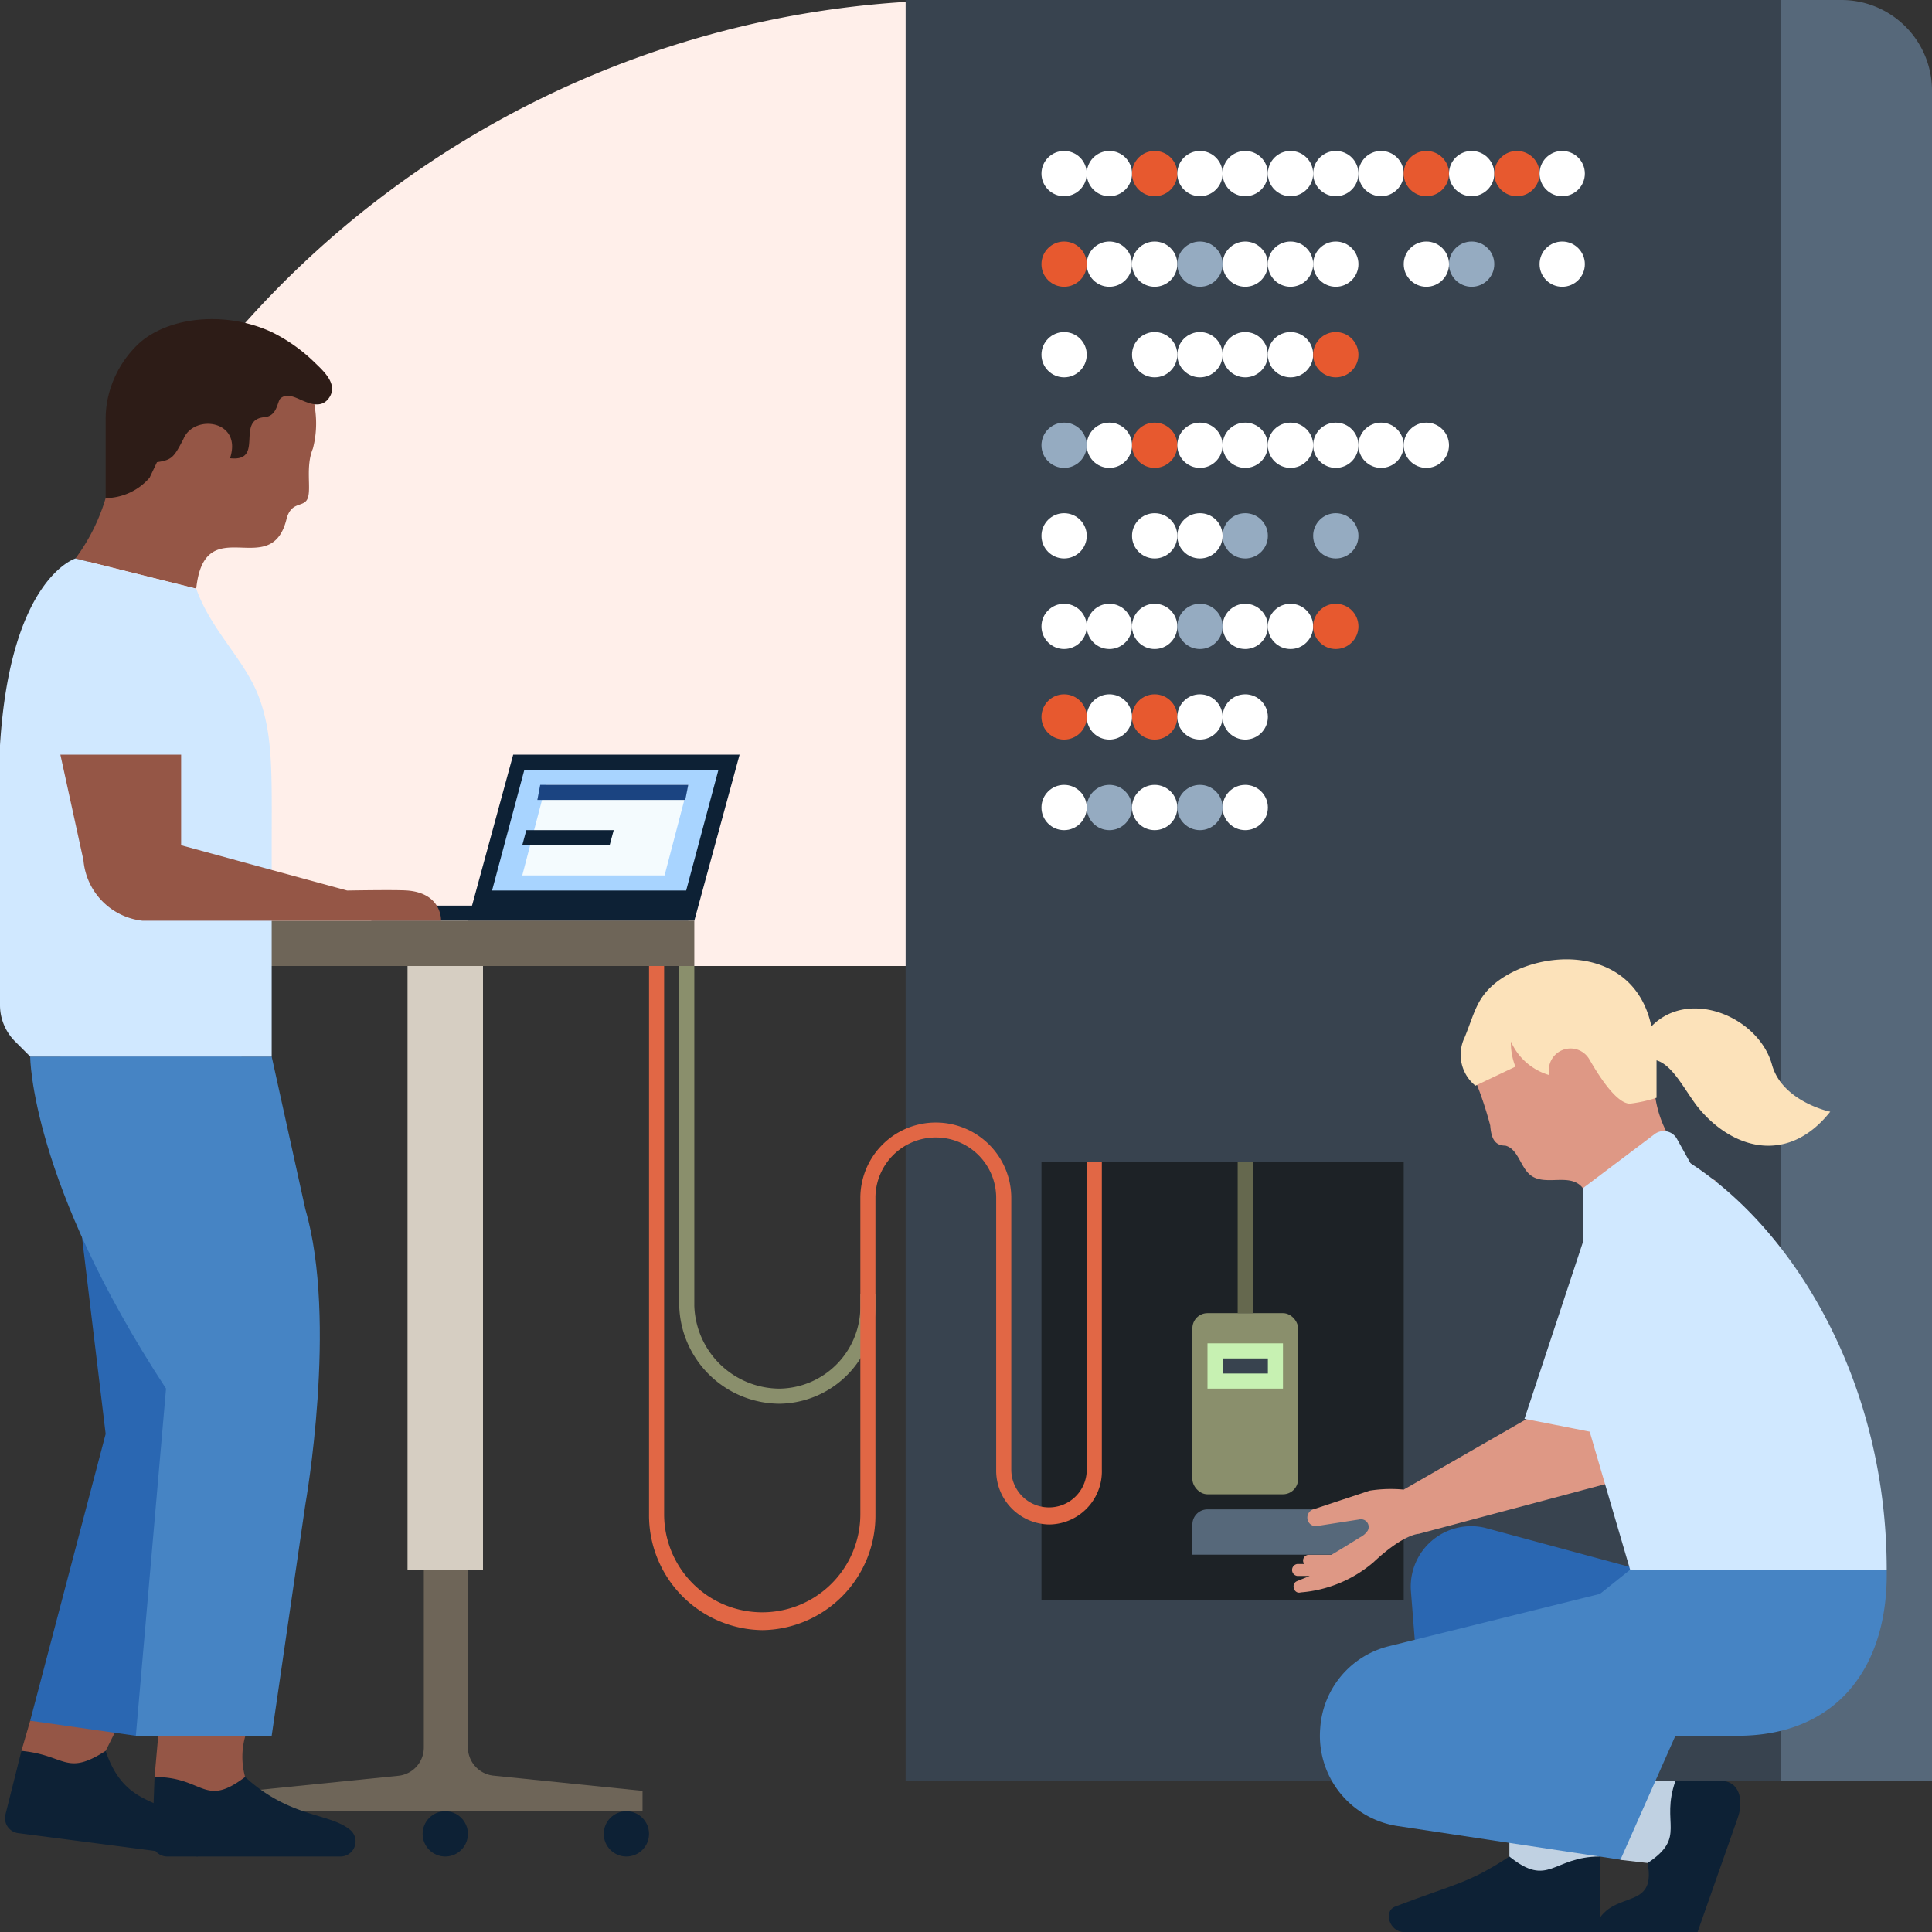 <svg xmlns="http://www.w3.org/2000/svg" width="128" height="128" id="error-server-small" data-supported-dps="128x128">
  <rect width="100%" height="100%" fill="#333333" stroke="none"/>
  <path d="M64 0a64 64 0 0164 64H0A64 64 0 0164 0z" fill="#ffefea"/>
  <path fill="#38434f" d="M60 0h58v118H60z"/>
  <path d="M118 0h4a6 6 0 016 6v112h-10V0z" fill="#56687a"/>
  <path fill="#1d2226" d="M69 77h24v29H69z"/>
  <circle cx="70.5" cy="11.5" r="1.5" fill="#fff"/>
  <circle cx="73.5" cy="11.5" r="1.5" fill="#fff"/>
  <circle cx="76.5" cy="11.5" r="1.5" fill="#e7592f"/>
  <circle cx="79.5" cy="11.5" r="1.5" fill="#fff"/>
  <circle cx="82.5" cy="11.5" r="1.5" fill="#fff"/>
  <circle cx="85.5" cy="11.5" r="1.5" fill="#fff"/>
  <circle cx="88.5" cy="11.5" r="1.5" fill="#fff"/>
  <circle cx="91.5" cy="11.5" r="1.5" fill="#fff"/>
  <circle cx="94.5" cy="11.5" r="1.5" fill="#e7592f"/>
  <circle cx="97.5" cy="11.5" r="1.5" fill="#fff"/>
  <circle cx="100.5" cy="11.5" r="1.5" fill="#e7592f"/>
  <circle cx="103.5" cy="11.5" r="1.5" fill="#fff"/>
  <circle cx="70.5" cy="35.5" r="1.5" fill="#fff"/>
  <circle cx="76.5" cy="35.5" r="1.5" fill="#fff"/>
  <circle cx="79.5" cy="35.5" r="1.5" fill="#fff"/>
  <circle cx="82.5" cy="35.5" r="1.5" fill="#95abc1"/>
  <circle cx="88.5" cy="35.5" r="1.5" fill="#95abc1"/>
  <circle cx="70.5" cy="41.5" r="1.5" fill="#fff"/>
  <circle cx="73.5" cy="41.5" r="1.5" fill="#fff"/>
  <circle cx="76.5" cy="41.5" r="1.5" fill="#fff"/>
  <circle cx="79.5" cy="41.5" r="1.5" fill="#95abc1"/>
  <circle cx="82.5" cy="41.5" r="1.5" fill="#fff"/>
  <circle cx="85.5" cy="41.5" r="1.5" fill="#fff"/>
  <circle cx="88.5" cy="41.5" r="1.5" fill="#e7592f"/>
  <circle cx="70.5" cy="47.5" r="1.5" fill="#e7592f"/>
  <circle cx="73.5" cy="47.5" r="1.5" fill="#fff"/>
  <circle cx="76.5" cy="47.5" r="1.5" fill="#e7592f"/>
  <circle cx="79.5" cy="47.5" r="1.5" fill="#fff"/>
  <circle cx="82.5" cy="47.5" r="1.5" fill="#fff"/>
  <circle cx="70.5" cy="53.5" r="1.5" fill="#fff"/>
  <circle cx="73.5" cy="53.5" r="1.5" fill="#95abc1"/>
  <circle cx="76.5" cy="53.5" r="1.5" fill="#fff"/>
  <circle cx="79.5" cy="53.5" r="1.5" fill="#95abc1"/>
  <circle cx="82.5" cy="53.5" r="1.5" fill="#fff"/>
  <circle cx="70.5" cy="17.5" r="1.5" fill="#e7592f"/>
  <circle cx="73.5" cy="17.5" r="1.5" fill="#fff"/>
  <circle cx="76.5" cy="17.5" r="1.5" fill="#fff"/>
  <circle cx="79.5" cy="17.5" r="1.5" fill="#95abc1"/>
  <circle cx="82.5" cy="17.5" r="1.5" fill="#fff"/>
  <circle cx="85.5" cy="17.5" r="1.5" fill="#fff"/>
  <circle cx="88.5" cy="17.5" r="1.5" fill="#fff"/>
  <circle cx="94.5" cy="17.5" r="1.5" fill="#fff"/>
  <circle cx="97.5" cy="17.5" r="1.5" fill="#95abc1"/>
  <circle cx="103.5" cy="17.5" r="1.5" fill="#fff"/>
  <circle cx="70.5" cy="23.5" r="1.5" fill="#fff"/>
  <circle cx="76.5" cy="23.5" r="1.5" fill="#fff"/>
  <circle cx="79.5" cy="23.5" r="1.5" fill="#fff"/>
  <circle cx="82.5" cy="23.5" r="1.5" fill="#fff"/>
  <circle cx="85.5" cy="23.5" r="1.5" fill="#fff"/>
  <circle cx="88.5" cy="23.5" r="1.5" fill="#e7592f"/>
  <circle cx="70.5" cy="29.5" r="1.5" fill="#95abc1"/>
  <circle cx="73.5" cy="29.5" r="1.5" fill="#fff"/>
  <circle cx="76.5" cy="29.5" r="1.5" fill="#e7592f"/>
  <circle cx="79.5" cy="29.5" r="1.5" fill="#fff"/>
  <circle cx="82.5" cy="29.5" r="1.5" fill="#fff"/>
  <circle cx="85.5" cy="29.5" r="1.5" fill="#fff"/>
  <circle cx="88.5" cy="29.5" r="1.5" fill="#fff"/>
  <circle cx="91.5" cy="29.5" r="1.5" fill="#fff"/>
  <circle cx="94.5" cy="29.5" r="1.5" fill="#fff"/>
  <path fill="#0d2135" d="M31 61h15l3-11H34l-3 11z"/>
  <path fill="#0d2135" d="M24.6 60h21v1h-21z"/>
  <path d="M32.6 59h12.86c.15-.56 2.06-7.72 2.14-8H34.74z" fill="#a8d4ff"/>
  <path fill="#f4fbfe" d="M34.6 58h9.43l1.57-6h-9.43l-1.57 6z"/>
  <path fill="#1b4481" d="M35.6 53h9.8l.2-1h-9.81l-.19 1z"/>
  <path fill="#0d2135" d="M34.6 56h5.79l.27-1h-5.79l-.27 1z"/>
  <path fill="#d6cec2" d="M27 63h5v41h-5z"/>
  <path d="M42.57 118.65V120H16.51v-1.35l9.89-1a1.88 1.88 0 001.68-1.88V104H31v11.76a1.89 1.89 0 001.68 1.88zM14 61h32v3H14z" fill="#6e6558"/>
  <circle cx="41.5" cy="121.5" r="1.5" fill="#0d2135"/>
  <circle cx="29.5" cy="121.5" r="1.5" fill="#0d2135"/>
  <path fill="#955646" d="M1.42 116l.58-2h6l-1 2-.49 3.91-4.38-.59-.71-3.32z"/>
  <path d="M1.42 116c2.93.28 2.94 1.7 5.58 0 1.63 4.88 5.31 2.24 6.1 7l-11.9-1.55a1 1 0 01-.84-1.23z" fill="#0d2135"/>
  <path d="M4 70c1.34 11.25 3 25 3 25l-5 19 7 1s5-15.11 6.66-24S16 70 16 70z" fill="#2a67b2"/>
  <path d="M20.86 27c-.79-6.46-10.32-7.6-12.46-1.31A63.23 63.23 0 017 33a12.8 12.8 0 01-2 4l8 2c.56-5.33 5-.37 6-4.68.34-1.15 1.15-.67 1.39-1.32s-.16-2.08.34-3.28a6.61 6.61 0 00.13-2.72z" fill="#955646"/>
  <path d="M20.27 26a.46.46 0 01.07.07s-.06-.07-.07-.07zM19.88 25.84h.15z" fill="#2d1c17"/>
  <path d="M10.4 30.62c1-.15 1.12-.32 1.75-1.53.68-1.68 3.93-1.27 3.09 1.27 2.32.26.34-2.55 2.27-2.72.87-.07.84-1 1.07-1.24.42-.38 1-.06 1.42.12.59.25 1.34.54 1.82-.19.59-.89-.4-1.76-1-2.34A11 11 0 0018 22c-3.09-1.43-6.83-1-8.77.73a7 7 0 00-1.85 2.82A6.6 6.6 0 007 27.78V33a3.91 3.91 0 002.91-1.35z" fill="#2d1c17"/>
  <path d="M10.24 117.73l.28-3.15h5.88a5 5 0 00-.16 3.15v2.42l-4.94-.1z" fill="#955646"/>
  <path d="M10.24 117.73c3.29 0 3.27 2.07 6 0 3 2.75 5.64 2.36 7 3.54a1 1 0 01-.69 1.73H11.08a1 1 0 01-1-1z" fill="#0d2135"/>
  <path d="M18 70l2.23 10.11c2.16 7.42 0 19.57 0 19.57L18 115H9l2-23C2 78.27 2 70 2 70z" fill="#4684c4"/>
  <path d="M13 39c1 2.82 3.27 4.74 4.19 7.28S18 51.45 18 56v14H2l-1-1a3.41 3.41 0 01-1-2.41V49.37C.69 38.28 5 37 5 37z" fill="#d0e8ff"/>
  <path d="M5.53 57a4.41 4.41 0 003.91 4h19.78s.09-1.81-2.22-2c-.76-.06-4 0-4 0l-11-3v-6H4z" fill="#955646"/>
  <path d="M51.66 93A6.68 6.68 0 0145 86.5V64h1v22.5a5.67 5.67 0 005.66 5.5A5.43 5.43 0 0057 86.5v-.74h1v.74a6.44 6.44 0 01-6.34 6.5z" fill="#8a8f6c"/>
  <path d="M50.51 108a7.61 7.61 0 01-7.51-7.68V64h1v36.32a6.5 6.5 0 1013 0V79.37a5 5 0 015-5 5 5 0 015 5v18a2.5 2.5 0 105 0V77h1v20.36a3.52 3.52 0 01-3.49 3.64A3.57 3.57 0 0166 97.36v-18a4 4 0 10-8 0v20.95a7.59 7.59 0 01-7.49 7.69z" fill="#e16745"/>
  <rect x="79" y="87" width="7" height="12" rx="1" fill="#8a8f6c"/>
  <path fill="#65684e" d="M82 77h1v10h-1z"/>
  <path fill="#c7f1b2" d="M80 89h5v3h-5z"/>
  <path fill="#38434f" d="M81 90h3v1h-3z"/>
  <path fill="#c0d1e2" d="M100 121h6v3h-6zM109.16 123.43l-1.82-.21L109 118h2l3 4-4.84 1.43z"/>
  <path d="M108 103.82l-9.62-2.6a4 4 0 00-4.9 4.23l.28 3.55h14.54z" fill="#2a67b2"/>
  <path d="M108 104l-2 1.6-14 3.47a6 6 0 00-4.53 5.4 6.05 6.05 0 005.06 6.5l14.83 2.24L111 115h4.11c6.54 0 10-4.48 9.89-11z" fill="#4684c4"/>
  <path d="M93 128h13v-5c-3.14 0-3.38 2.11-6 0-2.74 1.8-3.61 1.8-7.55 3.31-.85.32-.37 1.69.55 1.69z" fill="#0d2135"/>
  <path d="M105.56 128h6.91l2.66-7.56c.42-1.16.1-2.49-1.13-2.44h-3c-1 2.83.78 3.69-1.84 5.43.64 3.44-2.72 1.48-3.6 4.57z" fill="#0d2135"/>
  <path d="M109.64 72.47a29 29 0 00-.48-4.39 6 6 0 00-4.79-4.08 6.12 6.12 0 00-6.64 7.56 24.68 24.68 0 011 3c.06.72.22 1.34 1 1.34.88.22 1 1.5 1.73 2 .91.64 2.36-.1 3.21.61.65.54.54 1.55.35 2.37l8.66-2.65a7.43 7.43 0 01-4.04-5.76z" fill="#de9885"/>
  <path d="M80 100h11v3H79v-2a1 1 0 011-1z" fill="#56687a"/>
  <path d="M107.4 90.42L93 98.69a9 9 0 00-2.26.07L87 100a.58.58 0 00-.34.77.55.55 0 00.61.33l2.77-.43a.51.51 0 01.58.73 1.31 1.31 0 01-.51.45c-.14.09-1.9 1.18-1.91 1.16h-1.5a.38.38 0 00-.29.61h-.47a.4.4 0 000 .79h.83l-.83.34c-.44.17-.22.89.24.75a8.42 8.42 0 004.82-2c2-1.88 3-1.88 3-1.88l15-4z" fill="#de9885"/>
  <path d="M112 77.07l-.9-1.62a1 1 0 00-1.48-.31l-4.72 3.56v3.51L101 94l4.32.85L108 104h17c0-12.18-5.93-22.35-13-26.93z" fill="#d0e8ff"/>
  <path d="M117.41 70.58c-.85-3.19-5.49-5.16-8-2.58-1.15-5.48-7.54-5.23-10.45-2.78-1.15 1-1.28 1.93-1.92 3.5a2.64 2.64 0 00.71 3.21l2.65-1.26a4.33 4.33 0 01-.3-1.67 4 4 0 002.55 2.23 1.44 1.44 0 012.61-1.11c.19.3 1.65 3 2.73 3a9.22 9.22 0 001.76-.39v-2.48c1.06.32 1.81 1.87 2.66 3 2.24 2.86 6 4 8.85.4.03.02-3.15-.65-3.85-3.07z" fill="#fce2ba"/>
</svg>
